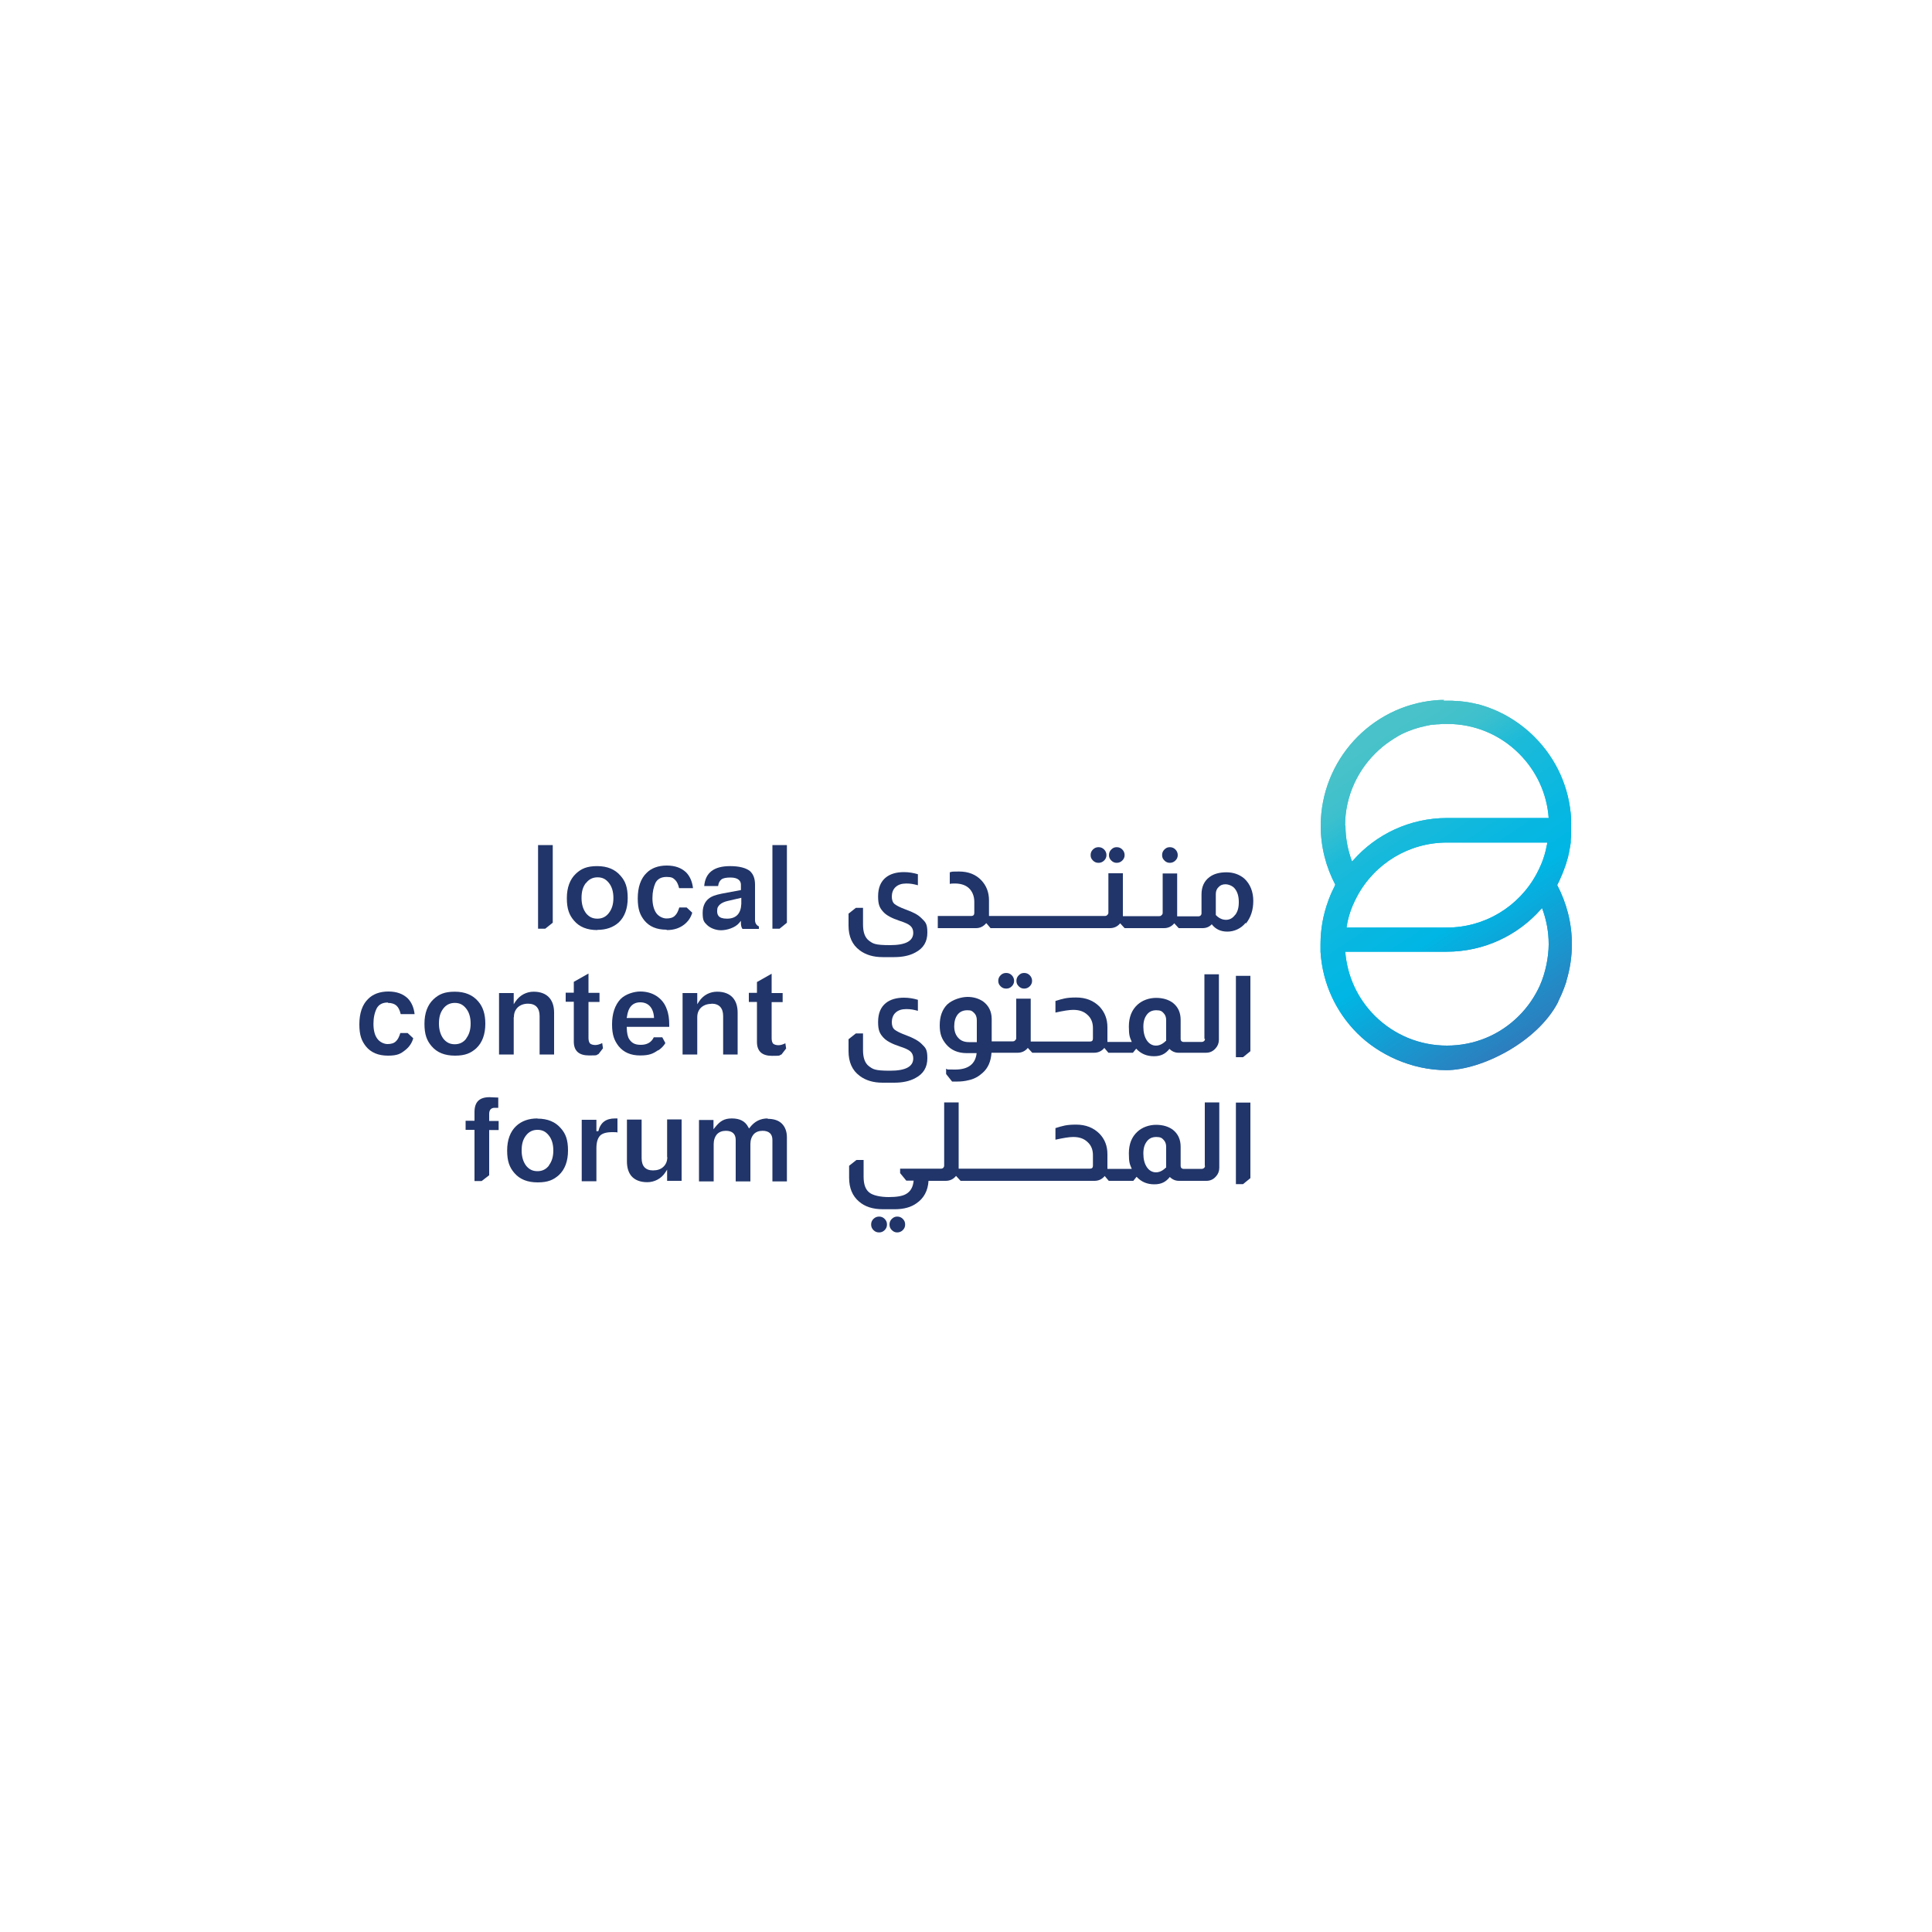<?xml version="1.0" encoding="UTF-8"?>
<svg id="Layer_1" xmlns="http://www.w3.org/2000/svg" xmlns:xlink="http://www.w3.org/1999/xlink" version="1.1" viewBox="0 0 1000 1000">
  <!-- Generator: Adobe Illustrator 29.0.1, SVG Export Plug-In . SVG Version: 2.1.0 Build 192)  -->
  <defs>
    <style>
      .st0 {
        fill: url(#linear-gradient1);
      }

      .st1 {
        fill: url(#linear-gradient);
      }

      .st2 {
        fill: #21356a;
      }
    </style>
    <linearGradient id="linear-gradient" x1="815" y1="558.1" x2="703" y2="390.1" gradientUnits="userSpaceOnUse">
      <stop offset="0" stop-color="#4164ac"/>
      <stop offset=".5" stop-color="#00b6e4"/>
      <stop offset=".6" stop-color="#07b7e1"/>
      <stop offset=".8" stop-color="#1cbad9"/>
      <stop offset=".9" stop-color="#3dc0cd"/>
      <stop offset="1" stop-color="#49c2c9"/>
    </linearGradient>
    <linearGradient id="linear-gradient1" x1="815" y1="558.1" x2="703" y2="390.1" xlink:href="#linear-gradient"/>
  </defs>
  <polygon class="st2" points="286.1 477.6 286.1 437.4 278.5 437.4 278.5 480.7 282.2 480.7 286.1 477.6"/>
  <path class="st2" d="M309.2,481.3c4.5,0,8.2-1.3,11-3.8,3.1-2.9,4.7-7.2,4.7-12.7s-1.2-8.7-3.7-11.5c-2.8-3.3-6.8-5-12.1-5s-8.2,1.3-11,3.9c-3.1,2.9-4.7,7.2-4.7,12.7s1.2,8.7,3.7,11.6c2.8,3.3,6.8,4.9,12.1,4.9M303.3,457.1c1.5-2,3.5-3,6-3s4.2.9,5.7,2.7c1.7,2,2.5,4.7,2.5,8s-.8,5.7-2.3,7.7-3.5,3-6,3-4.2-.9-5.7-2.6c-1.6-2-2.5-4.7-2.5-8.1s.7-5.7,2.2-7.7"/>
  <path class="st2" d="M368.4,464.1c-3.1,1.6-4.7,4.4-4.7,8.4s.7,4.7,2.2,6.2,4.3,2.8,7.3,2.8,7.4-1.3,9.5-3.9l.8-1v1.3c0,1.2.3,2.2.8,2.9h8.5v-1.3c-1.3-.6-2-1.7-2-3.3v-18.3c0-3.2-.9-5.5-2.7-7.1-2.1-1.6-5.5-2.5-10.2-2.5-8.4,0-12.8,3.4-13.4,10.3h7.2c.2-1.6.8-2.7,1.7-3.4.9-.7,2.5-1,4.7-1,4.4,0,5.4,2.1,5.4,3.7v2.8l-7,1.3c-4.1.7-6.9,1.4-8.2,2.2M383.7,464.7v3.1c-.2,5.1-2.7,7.7-7.4,7.7s-5.1-2.2-5.1-4,.5-2.4,1.4-3.3c.9-.8,2.3-1.5,4.2-1.9l6.9-1.6h0Z"/>
  <polygon class="st2" points="399.8 480.7 403.5 480.7 407.3 477.6 407.3 437.4 399.8 437.4 399.8 480.7"/>
  <path class="st2" d="M200.9,519.1c1.8,0,3.3.5,4.3,1.4s1.7,2.3,2.2,4.4h7.2c-.4-3.3-1.5-6-3.5-8.1-2.5-2.4-5.8-3.6-10.1-3.6s-8,1.3-10.5,3.9c-3,2.9-4.5,7.4-4.5,13.1s1.2,8.6,3.4,11.4c2.6,3.2,6.4,4.8,11.4,4.8s6.6-1,9-2.9c2-1.6,3.4-3.6,4.1-6.1l-2.9-2.7h-3.8c-.6,2-1.3,3.4-2.3,4.3-1,1-2.5,1.4-4.3,1.4s-4.1-1-5.4-2.9c-1.3-1.8-1.9-4.4-1.9-7.6s.6-5.8,1.7-8c1.1-2,3-3,5.7-3"/>
  <path class="st2" d="M345.2,481.4c3.6,0,6.6-1,9-2.9,2-1.6,3.4-3.6,4.1-6.1l-2.9-2.7h-3.8c-.6,2-1.3,3.4-2.3,4.3-1,1-2.5,1.4-4.3,1.4s-4.1-1-5.4-2.9c-1.2-1.8-1.9-4.4-1.9-7.6s.6-5.8,1.6-8c1.1-2,3-3,5.7-3s3.3.5,4.3,1.4,1.7,2.3,2.2,4.4h7.2c-.4-3.3-1.5-6-3.5-8.1-2.5-2.4-5.8-3.6-10.1-3.6s-8,1.3-10.5,3.9c-3,2.9-4.5,7.4-4.5,13.1s1.2,8.6,3.4,11.4c2.6,3.2,6.4,4.8,11.4,4.8"/>
  <path class="st2" d="M251.2,529.8c0-4.8-1.2-8.7-3.7-11.5-2.8-3.3-6.8-5-12.1-5s-8.2,1.3-11,3.9c-3.1,2.9-4.7,7.2-4.7,12.7s1.2,8.7,3.7,11.6c2.8,3.3,6.8,4.9,12.1,4.9s8.2-1.3,11-3.8c3.1-2.9,4.7-7.2,4.7-12.7M241.4,537.5c-1.5,2-3.5,3-6,3s-4.2-.9-5.7-2.6c-1.6-2-2.5-4.7-2.5-8.1s.7-5.7,2.2-7.7,3.5-3,6-3,4.2.9,5.7,2.7c1.7,2,2.5,4.7,2.5,8s-.8,5.7-2.3,7.7"/>
  <path class="st2" d="M266,526.4c0-2.1.7-3.7,2-5,1.3-1.2,3.1-1.9,5.3-1.9,3.9,0,6,2.2,6,6.4v19.9h7.5v-21.6c0-3.3-.8-5.8-2.4-7.7-1.8-2.1-4.6-3.2-8.2-3.2s-7.1,1.7-9.4,5.1l-.9,1.4v-5.8h-7.6v31.8h7.6v-19.3h.1Z"/>
  <path class="st2" d="M340.7,543.7c1.5-1,2.8-2.3,3.7-3.8l-1.6-3h-4.4c-1.2,2.6-3.5,3.9-6.7,3.9s-4.7-1-6-2.9c-.8-1.2-1.2-3.1-1.3-5.9v-.5h22v-1c0-3.2-.4-6-1.3-8.2-1-2.9-2.8-5.1-5.2-6.7-2.4-1.6-5.3-2.4-8.5-2.4s-7.6,1.3-10.2,3.9c-2.9,3.1-4.4,7.5-4.4,13.1s1.2,8.4,3.4,11.3c2.6,3.2,6.3,4.8,11.1,4.8s6.7-.9,9.3-2.7M324.5,526.4c.6-5,2.9-7.6,6.9-7.6s6.7,2.6,7.1,7.6v.5h-14.1v-.5h.1Z"/>
  <path class="st2" d="M368.3,519.5c3.9,0,6,2.2,6,6.4v19.9h7.5v-21.6c0-3.3-.8-5.8-2.4-7.7-1.8-2.1-4.6-3.2-8.2-3.2s-7.1,1.6-9.4,5.1l-.9,1.4v-5.8h-7.6v31.8h7.6v-19.3c0-2.1.7-3.8,2-5s3.1-1.9,5.3-1.9"/>
  <path class="st2" d="M391.8,508.3v5.6h-4.2v4.7h4.2v20.7c0,4.8,2.6,7.2,7.8,7.2s3.3-.2,4.9-.7l2.4-3.1-.4-2.7c-1.4.7-2.6,1-3.6,1s-2.2-.3-2.7-.8-.8-1.5-.8-2.8v-18.7h5.7v-4.7h-5.7v-10l-7.6,4.3h0Z"/>
  <path class="st2" d="M253.2,576.5c0-2,1-3.1,2.8-3.1h1.9v-5.3c-1.8,0-3.3-.2-4.5-.2-5.3,0-7.8,2.5-7.8,7.7v4.5h-4.6v4.7h4.6v26.5h3.7l3.9-3v-23.4h4.9v-4.7h-4.9v-3.7h0Z"/>
  <path class="st2" d="M278.2,578.9c-4.5,0-8.2,1.3-11,3.9-3.1,2.9-4.7,7.2-4.7,12.7s1.2,8.7,3.7,11.6c2.8,3.3,6.8,4.9,12.1,4.9s8.2-1.3,11-3.8c3.1-2.9,4.7-7.2,4.7-12.7s-1.2-8.7-3.7-11.5c-2.8-3.3-6.8-5-12.1-5M284.2,603.2c-1.5,2-3.5,3-6,3s-4.2-.9-5.7-2.6c-1.6-2-2.5-4.7-2.5-8.1s.7-5.7,2.2-7.7,3.5-3,6-3,4.2.9,5.7,2.7c1.7,2,2.5,4.7,2.5,8s-.8,5.7-2.3,7.7"/>
  <path class="st2" d="M318.4,578.9c-4.8,0-7.6,2.1-8.7,6.6h-1v-5.9h-7.6v31.8h7.6v-17.1c0-3.1.7-5.3,2-6.6,1.2-1.1,3.2-1.7,6.2-1.7s1.8,0,2.7.2v-7.3h-1.2Z"/>
  <path class="st2" d="M345.4,598.9c0,2.1-.7,3.8-2.1,5.1-1.3,1.2-3.1,1.8-5.3,1.8-3.9,0-5.9-2.2-5.9-6.4v-19.9h-7.6v21.6c0,3.3.8,5.8,2.3,7.6,1.8,2.1,4.6,3.2,8.2,3.2s7.2-1.7,9.4-5.1l.9-1.4v5.8h7.5v-31.8h-7.5v19.3h0v.2h.1Z"/>
  <path class="st2" d="M397.4,578.9c-3.8,0-6.8,1.5-9.2,4.6l-.5.6-.4-.7c-1.6-3.1-4.4-4.5-8.5-4.5s-6.2,1.5-8.6,4.5l-.9,1.1v-4.8h-7.5v31.8h7.6v-19.3c0-2.1.6-3.8,1.7-5.1,1.1-1.2,2.7-1.8,4.6-1.8,3.3,0,5.1,1.6,5.1,4.7v21.5h7.6v-19.3c0-2.1.6-3.8,1.7-5.1,1.1-1.2,2.7-1.8,4.6-1.8,3.3,0,5.1,1.6,5.1,4.7v21.5h7.5v-22.8c0-3-.9-5.4-2.6-7.1-1.7-1.7-4.2-2.5-7.4-2.5"/>
  <path class="st2" d="M445,491.9c3.1,2.3,7,3.5,11.8,3.5h6.1c4.3,0,8-.8,10.9-2.4,4.2-2.2,6.2-5.6,6.2-10.3s-1-5.4-3-7.4-4.3-3.1-8.1-4.5c-3-1.1-4.9-2.1-5.9-2.9-1-.9-1.4-2.2-1.4-3.9s.6-3.7,2-4.9c1.3-1.2,3.1-1.8,5.5-1.8s3.7.3,6,.9v-5.7c-2.3-.7-4.7-1.1-7.2-1.1-3.9,0-7,.9-9.3,2.7-2.8,2.2-4.1,5.5-4.1,9.9s.9,6,2.7,8c1.6,1.8,4.5,3.3,8.4,4.6,2.8.9,4.6,1.7,5.6,2.6s1.5,2.1,1.5,3.6c0,4.3-4,6.4-12,6.4s-8.8-.8-10.9-2.3c-2.1-1.6-3.1-4.3-3.1-8.4v-8.6h-3.7l-3.8,3v6.2c0,5.6,1.9,9.9,5.7,12.7"/>
  <path class="st2" d="M578,446.6c1.1,0,2.1-.4,2.9-1.2.8-.8,1.2-1.7,1.2-2.8s-.4-2.1-1.2-2.9-1.7-1.2-2.9-1.2-2,.4-2.8,1.2-1.2,1.7-1.2,2.9.4,2,1.2,2.8,1.7,1.2,2.8,1.2"/>
  <path class="st2" d="M568.6,446.6c1.1,0,2.1-.4,2.9-1.2.8-.8,1.2-1.7,1.2-2.8s-.4-2.1-1.2-2.9-1.7-1.2-2.9-1.2-2.1.4-2.9,1.2c-.8.8-1.2,1.7-1.2,2.9s.4,2,1.2,2.8,1.7,1.2,2.9,1.2"/>
  <path class="st2" d="M605.5,446.6c1.1,0,2.1-.4,2.9-1.2.8-.8,1.2-1.7,1.2-2.8s-.4-2.1-1.2-2.9-1.7-1.2-2.9-1.2-2,.4-2.8,1.2-1.2,1.7-1.2,2.9.4,2,1.2,2.8,1.7,1.2,2.8,1.2"/>
  <path class="st2" d="M644.9,478c2.5-3.1,3.8-7,3.8-11.7s-1.6-8.8-4.7-11.6c-2.5-2.1-5.6-3.2-9.2-3.2s-6.6.8-8.8,2.5c-2.7,2-4.1,5-4.1,8.9v9.9c0,.4-.2.8-.4,1-.3.3-.7.5-1.2.5h-11v-22.2h-7.5v20.4c0,.5-.2.9-.6,1.2-.2.3-.6.5-1.2.5h-18.8v-22.2h-7.5v20.4c0,.5-.2.9-.6,1.2-.2.3-.6.5-1.2.5h-60v-8.1c0-4.1-1.3-7.5-3.9-10.3-2.9-3.1-6.8-4.6-11.5-4.6s-3.5.1-4.9.4v6c.7-.2,1.8-.2,3.1-.2,3.1.1,5.4,1,7,2.6s2.6,4,2.6,6.9v5.7c0,1-.5,1.6-1.5,1.6h-17.4v6.3h19.9c1.5,0,2.9-.5,4.1-1.5.4-.3.7-.7,1-1h.2l2.1,2.5h61.8c2.1,0,3.9-.8,5.3-2.5h0l2.3,2.5h20.4c2.1,0,3.9-.8,5.3-2.5h0l2.3,2.5h12.3c1.9,0,3.5-.6,4.8-2,2,2.6,4.7,3.8,8.1,3.8s7-1.5,9.4-4.5M639.3,473.5c-1.2,1.7-2.8,2.6-4.7,2.6s-3.7-.8-5.3-2.5v-10.8c0-1.6.5-2.8,1.5-3.7.9-1,2.1-1.4,3.5-1.4s3.6.7,4.8,2.2c1.4,1.7,2.1,4,2.1,7s-.6,4.9-1.8,6.6"/>
  <path class="st2" d="M445,556.9c3.1,2.3,7,3.5,11.8,3.5h6.1c4.3,0,8-.8,10.9-2.4,4.2-2.2,6.2-5.6,6.2-10.3s-1-5.4-3-7.4c-1.6-1.6-4.3-3.1-8.1-4.5-3-1.1-4.9-2.1-5.9-2.9-1-.9-1.4-2.2-1.4-3.9s.6-3.7,2-4.9c1.3-1.2,3.1-1.8,5.5-1.8s3.7.3,6,.9v-5.7c-2.3-.7-4.7-1.1-7.2-1.1-3.9,0-7,.9-9.3,2.7-2.8,2.2-4.1,5.5-4.1,9.9s.9,6,2.7,8c1.6,1.8,4.5,3.3,8.4,4.6,2.8.9,4.6,1.7,5.6,2.6s1.5,2.1,1.5,3.6c0,4.3-4,6.4-12,6.4s-8.8-.8-10.9-2.3c-2.1-1.6-3.1-4.3-3.1-8.4v-8.6h-3.7l-3.8,3v6.2c0,5.6,1.9,9.9,5.7,12.7"/>
  <path class="st2" d="M533,510.5c.8-.8,1.2-1.7,1.2-2.8s-.4-2.1-1.2-2.9-1.7-1.2-2.9-1.2-2,.4-2.8,1.2c-.8.8-1.2,1.7-1.2,2.9s.4,2,1.2,2.8,1.7,1.2,2.8,1.2,2.1-.4,2.9-1.2"/>
  <path class="st2" d="M523.7,510.5c.8-.8,1.2-1.7,1.2-2.8s-.4-2.1-1.2-2.9-1.7-1.2-2.9-1.2-2.1.4-2.9,1.2c-.8.8-1.2,1.7-1.2,2.9s.4,2,1.2,2.8,1.7,1.2,2.9,1.2,2.1-.4,2.9-1.2"/>
  <path class="st2" d="M623.7,537.8c0,.4-.2.8-.4,1s-.7.5-1.2.5h-9.6c-.4,0-.8-.2-1.1-.5-.2-.3-.3-.7-.3-1v-9.9c0-3.9-1.4-6.8-4.1-8.9-2.2-1.6-5.1-2.5-8.6-2.5s-7.1,1.2-9.6,3.5c-3,2.7-4.5,6.5-4.5,11.3s.5,5.6,1.5,8h-12.6v-7.6c0-4.3-1.4-7.8-4.1-10.7-3.1-3.1-7.1-4.7-12.1-4.7s-6.8.6-10.7,1.8v6c4.1-.9,7.1-1.4,9.2-1.4,3.1,0,5.5.8,7.4,2.6,1.9,1.7,2.8,4,2.8,6.8v5.5c0,1-.5,1.5-1.6,1.5h-30.6v-22.2h-7.5v20.4c0,.5-.2.9-.6,1.2-.2.3-.6.5-1.2.5h-10.9v-11.5c0-3.9-1.5-7-4.5-9.2-2.3-1.5-4.9-2.3-8-2.3s-7.7,1.3-10.5,3.9c-2.6,2.6-3.9,6.2-3.9,10.8s1.1,7.1,3.3,9.8c2.6,3.1,6.2,4.6,10.7,4.6h5.1c-.6,5.6-4.3,8.5-11.1,8.5s-3.1-.2-4.7-.4v2.7l3.1,3.9h2.9c1.8,0,3.7-.2,5.7-.7,2.8-.6,5.1-1.9,7.1-3.7,2.9-2.5,4.4-6,4.7-10.5h13.5c2.1,0,3.9-.8,5.3-2.5h0l2.3,2.5h32c2.1,0,3.9-.8,5.3-2.5h0l2.1,2.5h12.7l1.7-2.1h0c2.5,2.7,5.5,3.9,9.2,3.9s6-1.3,8-3.8c1.3,1.3,2.9,2,4.7,2h14.2c2.1,0,3.7-.8,5-2.3,1.1-1.2,1.7-2.7,1.7-4.5v-33.8h-7.5v33.4h.3,0ZM505.7,539.4h-4.2c-2.3,0-4.2-.7-5.5-2.2-1.4-1.5-2.1-3.5-2.1-6s.6-4.6,1.8-6.1,2.9-2.2,5-2.2,2.4.4,3.3,1.2c1.1,1,1.6,2.3,1.6,3.9v11.5h.1ZM603.5,538.7c-1.7,1.7-3.4,2.5-5.2,2.5s-3.5-.9-4.7-2.7-1.8-4.2-1.8-7,.6-4.7,1.8-6.3,2.8-2.3,4.9-2.3,2.9.5,3.7,1.4c1,1,1.4,2.2,1.4,3.7v10.8h-.1Z"/>
  <polygon class="st2" points="639.7 547.2 643.4 547.2 647.2 544.1 647.2 505.1 639.7 505.1 639.7 547.2"/>
  <path class="st2" d="M455,629.7c-1.1,0-2.1.4-2.9,1.2s-1.2,1.7-1.2,2.9.4,2.1,1.2,2.9c.8.8,1.7,1.2,2.9,1.2s2.1-.4,2.9-1.2,1.2-1.7,1.2-2.9-.4-2.1-1.2-2.9c-.8-.8-1.7-1.2-2.9-1.2"/>
  <path class="st2" d="M464.4,629.7c-1.1,0-2,.4-2.8,1.2s-1.2,1.7-1.2,2.9.4,2.1,1.2,2.9c.8.8,1.7,1.2,2.8,1.2s2.1-.4,2.9-1.2,1.2-1.7,1.2-2.9-.4-2.1-1.2-2.9c-.8-.8-1.7-1.2-2.9-1.2"/>
  <path class="st2" d="M623.7,603.5c0,.4-.2.8-.4,1s-.7.5-1.2.5h-9.6c-.4,0-.8-.2-1.1-.5-.2-.3-.3-.7-.3-1v-9.9c0-3.9-1.4-6.8-4.1-8.9-2.2-1.6-5.1-2.5-8.6-2.5s-7.1,1.2-9.6,3.5c-3,2.7-4.5,6.4-4.5,11.3s.5,5.6,1.5,8h-12.6v-7.6c0-4.3-1.4-7.8-4.1-10.6-3.1-3.1-7.1-4.7-12.1-4.7s-6.8.6-10.7,1.8v6c4.1-.9,7.1-1.4,9.2-1.4,3.1,0,5.5.8,7.4,2.6,1.9,1.7,2.8,4,2.8,6.8v5.5c0,1-.5,1.5-1.6,1.5h-67.9v-34.3h-7.5v32.8c0,.3-.1.6-.4,1-.3.3-.7.5-1.2.5h-21.2v2.3l3.2,3.9h3.8c-.3,3.3-1.6,5.6-3.9,6.9-1.8,1.1-4.9,1.6-9,1.6s-8.2-.8-10.1-2.4c-2-1.6-2.9-4.3-2.9-8.2v-8.6h-3.7l-3.8,3v6.2c0,5.3,1.7,9.4,5.1,12.3,3.1,2.7,7.2,4,12.4,4h6.1c4.6,0,8.4-1,11.3-3.1,3.8-2.6,5.9-6.5,6.2-11.6h8.9c2.1,0,3.9-.8,5.3-2.5h.1l2.3,2.5h69.3c2.1,0,3.9-.8,5.3-2.5h0l2.1,2.5h12.7l1.7-2.1h0c2.5,2.7,5.5,3.9,9.2,3.9s6-1.3,8-3.8c1.3,1.3,2.9,2,4.7,2h14.2c2.1,0,3.7-.8,5-2.3,1.1-1.2,1.7-2.7,1.7-4.5v-33.8h-7.5v32.8h.2-.1ZM603.5,604.3c-1.7,1.7-3.4,2.5-5.2,2.5s-3.5-.9-4.7-2.7-1.8-4.1-1.8-7,.6-4.7,1.8-6.3,2.8-2.3,4.9-2.3,2.9.5,3.7,1.4c1,1,1.4,2.2,1.4,3.7v10.8h-.1Z"/>
  <polygon class="st2" points="639.7 612.9 643.4 612.9 647.2 609.8 647.2 570.7 639.7 570.7 639.7 612.9"/>
  <path class="st2" d="M309.7,545.7l2.4-3.1-.4-2.7c-1.4.7-2.6,1-3.6,1s-2.2-.3-2.7-.8c-.5-.6-.8-1.5-.8-2.8v-18.7h5.7v-4.7h-5.7v-10l-7.6,4.3v5.6h-4.2v4.7h4.2v20.6c0,4.8,2.6,7.2,7.9,7.2s3.3-.2,4.9-.7"/>
  <g>
    <path class="st1" d="M798.2,470.1c2.2,5.9,3.4,12.1,3.4,18.6s-1.6,14.8-4.6,21.5h0c-2.6,5.7-6.2,11-10.8,15.6-10,10-23.2,15.4-37.3,15.4s-27.3-5.5-37.3-15.4c-9-9-14.3-20.6-15.3-33.2h52.5c19.4,0,36.9-8.5,48.8-22h0s.3-.4.5-.5M697.1,479.1c.6-3.5,1.6-7,3-10.3.7-1.6,1.5-3.3,2.3-4.8,9.2-17.2,27-27.9,46.5-27.9h51.9c0,.5,0,1-.2,1.5-.6,3.4-1.6,6.7-2.9,9.8-.7,1.6-1.5,3.3-2.3,4.8-9.2,17.2-27,27.9-46.5,27.9h-51.9c0-.4,0-.7.2-1M696.2,427.4c0-7.7,1.7-15.1,4.7-21.7h0c2.6-5.7,6.2-11,10.8-15.6,2.5-2.5,5.1-4.7,8-6.6.2-.1.4-.2.6-.4.5-.3,1-.6,1.5-1,.4-.2.8-.4,1.2-.7.3-.2.6-.4,1-.6.5-.3,1-.5,1.5-.8.2-.1.5-.2.8-.4.5-.2,1.1-.5,1.6-.7.2-.1.4-.2.7-.3.6-.2,1.1-.4,1.6-.6.2,0,.5-.2.8-.3.5-.2,1-.4,1.5-.5.3-.1.6-.2.9-.3.4-.1.9-.3,1.4-.4.4-.1.8-.2,1.2-.3.4,0,.8-.2,1.2-.3.5-.1.9-.2,1.4-.3.3,0,.6-.1.9-.2.6-.1,1.1-.2,1.7-.3h.7c.6,0,1.3-.2,1.9-.2h.6c.7,0,1.4-.1,2.1-.2h2.6c14.1,0,27.3,5.5,37.2,15.4,9,9,14.4,20.7,15.3,33.3h-52.5c-19.4,0-36.8,8.4-48.7,21.9h0c-.2.2-.4.4-.6.6-2.2-5.9-3.4-12.1-3.4-18.6M747.8,362.3h-2.1c-.9,0-1.8.1-2.7.2h-.4c-33.1,3.1-58.9,31-59,64.9,0,11.1,2.8,21.5,7.6,30.6v-.4c0,.2-.2.3-.2.5h0v.2c-.5,1-1,2.1-1.5,3.1-.2.4-.4.9-.6,1.3-.2.5-.4,1-.6,1.5-.3.7-.6,1.4-.8,2.1h0c-2.6,7-4,14.6-4,22.4s0,2.6,0,3.9h0c1,16.4,8,31.2,19,42.2s28.1,19.1,46.1,19.1,47.1-14.4,57.9-35.3v-.2c.5-1,1-2.1,1.5-3.2,0,0,0-.2.2-.4,1-2.3,1.8-4.5,2.6-6.9v-.3h0c1.8-6,2.8-12.3,2.8-18.9,0-11.1-2.8-21.4-7.6-30.6h0c.2-.4.4-.8.6-1.2.3-.6.6-1.1.8-1.7.2-.5.5-1,.7-1.6s.5-1.1.7-1.6.4-1.1.6-1.6c.2-.6.5-1.3.7-1.9.3-.8.6-1.7.8-2.5.2-.6.3-1.2.5-1.7s.3-1.1.4-1.7c.2-.6.3-1.2.4-1.8,0-.5.2-1,.3-1.6.2-1,.4-2.1.5-3.2v-1.2c0-.8.2-1.7.2-2.5v-4.8h0v-3.9h0c-.9-15.4-7.2-30.4-19-42.2-8.5-8.5-18.8-14.2-29.6-17h-.3c-.9-.2-1.8-.4-2.6-.6-.2,0-.4,0-.6-.1-.8-.2-1.7-.3-2.5-.4-.2,0-.5,0-.7-.1-.8-.1-1.7-.2-2.6-.3h-.7c-1,0-1.9-.2-2.9-.2h-4.8"/>
    <path class="st0" d="M798.2,470.1c2.2,5.9,3.4,12.1,3.4,18.6s-1.6,14.8-4.6,21.5c-2.6,5.7-6.2,11-10.8,15.6-10,10-23.2,15.4-37.3,15.4s-27.3-5.5-37.3-15.4c-9-9-14.3-20.6-15.3-33.2h52.5c19.4,0,36.9-8.5,48.8-22,0,0,.3-.4.5-.5M697.1,479.1c.6-3.5,1.6-7,3-10.3.7-1.6,1.5-3.3,2.3-4.8,9.2-17.2,27-27.9,46.5-27.9h51.9c0,.5,0,1-.2,1.5-.6,3.4-1.6,6.7-2.9,9.8-.7,1.6-1.5,3.3-2.3,4.8-9.2,17.2-27,27.9-46.5,27.9h-51.9c0-.4,0-.7.2-1M696.2,427.4c0-7.7,1.7-15.1,4.7-21.7,2.6-5.7,6.2-11,10.8-15.6,2.5-2.5,5.1-4.7,8-6.6.2-.1.4-.2.6-.4.5-.3,1-.6,1.5-1,.4-.2.8-.4,1.2-.7.3-.2.6-.4,1-.6.5-.3,1-.5,1.5-.8s.5-.2.8-.4c.5-.2,1.1-.5,1.6-.7.2-.1.4-.2.7-.3.6-.2,1.1-.4,1.6-.6.2,0,.5-.2.8-.3.5-.2,1-.4,1.5-.5.3-.1.6-.2.9-.3.4-.1.9-.3,1.4-.4.4-.1.8-.2,1.2-.3.4,0,.8-.2,1.2-.3.5-.1.9-.2,1.4-.3.3,0,.6-.1.9-.2.6-.1,1.1-.2,1.7-.3h.7c.6,0,1.3-.2,1.9-.2h.6c.7,0,1.4-.1,2.1-.2h2.6c14.1,0,27.3,5.5,37.2,15.4,9,9,14.4,20.7,15.3,33.3h-52.5c-19.4,0-36.8,8.4-48.7,21.9-.2.2-.4.4-.6.6-2.2-5.9-3.4-12.1-3.4-18.6M747.8,362.3h-2.1c-.9,0-1.8.1-2.7.2h-.4c-33.1,3.1-58.9,31-59,64.9,0,11.1,2.8,21.5,7.6,30.6v-.4l-.2.5v.2c-.5,1-1,2.1-1.5,3.1-.2.4-.4.9-.6,1.3-.2.5-.4,1-.6,1.5-.3.7-.6,1.4-.8,2.1-2.6,7-4,14.6-4,22.4s0,2.6,0,3.9c1,16.4,8,31.2,19,42.2s28.1,19.1,46.1,19.1,47.1-14.4,57.9-35.3v-.2c.5-1,1-2.1,1.5-3.2,0,0,0-.2.2-.4,1-2.3,1.8-4.5,2.6-6.9v-.3c1.8-6,2.8-12.3,2.8-18.9,0-11.1-2.8-21.4-7.6-30.6.2-.4.4-.8.6-1.2.3-.6.6-1.1.8-1.7l.7-1.6c.2-.5.5-1.1.7-1.6s.4-1.1.6-1.6c.2-.6.5-1.3.7-1.9.3-.8.6-1.7.8-2.5.2-.6.3-1.2.5-1.7s.3-1.1.4-1.7c.2-.6.3-1.2.4-1.8,0-.5.2-1,.3-1.6.2-1,.4-2.1.5-3.2v-1.2c0-.8.2-1.7.2-2.5v-8.7c-.9-15.4-7.2-30.4-19-42.2-8.5-8.5-18.8-14.2-29.6-17h-.3c-.9-.2-1.8-.4-2.6-.6-.2,0-.4,0-.6-.1-.8-.2-1.7-.3-2.5-.4-.2,0-.5,0-.7-.1-.8-.1-1.7-.2-2.6-.3h-.7c-1,0-1.9-.2-2.9-.2h-4.8l.4-.4h.5,0Z"/>
  </g>
</svg>